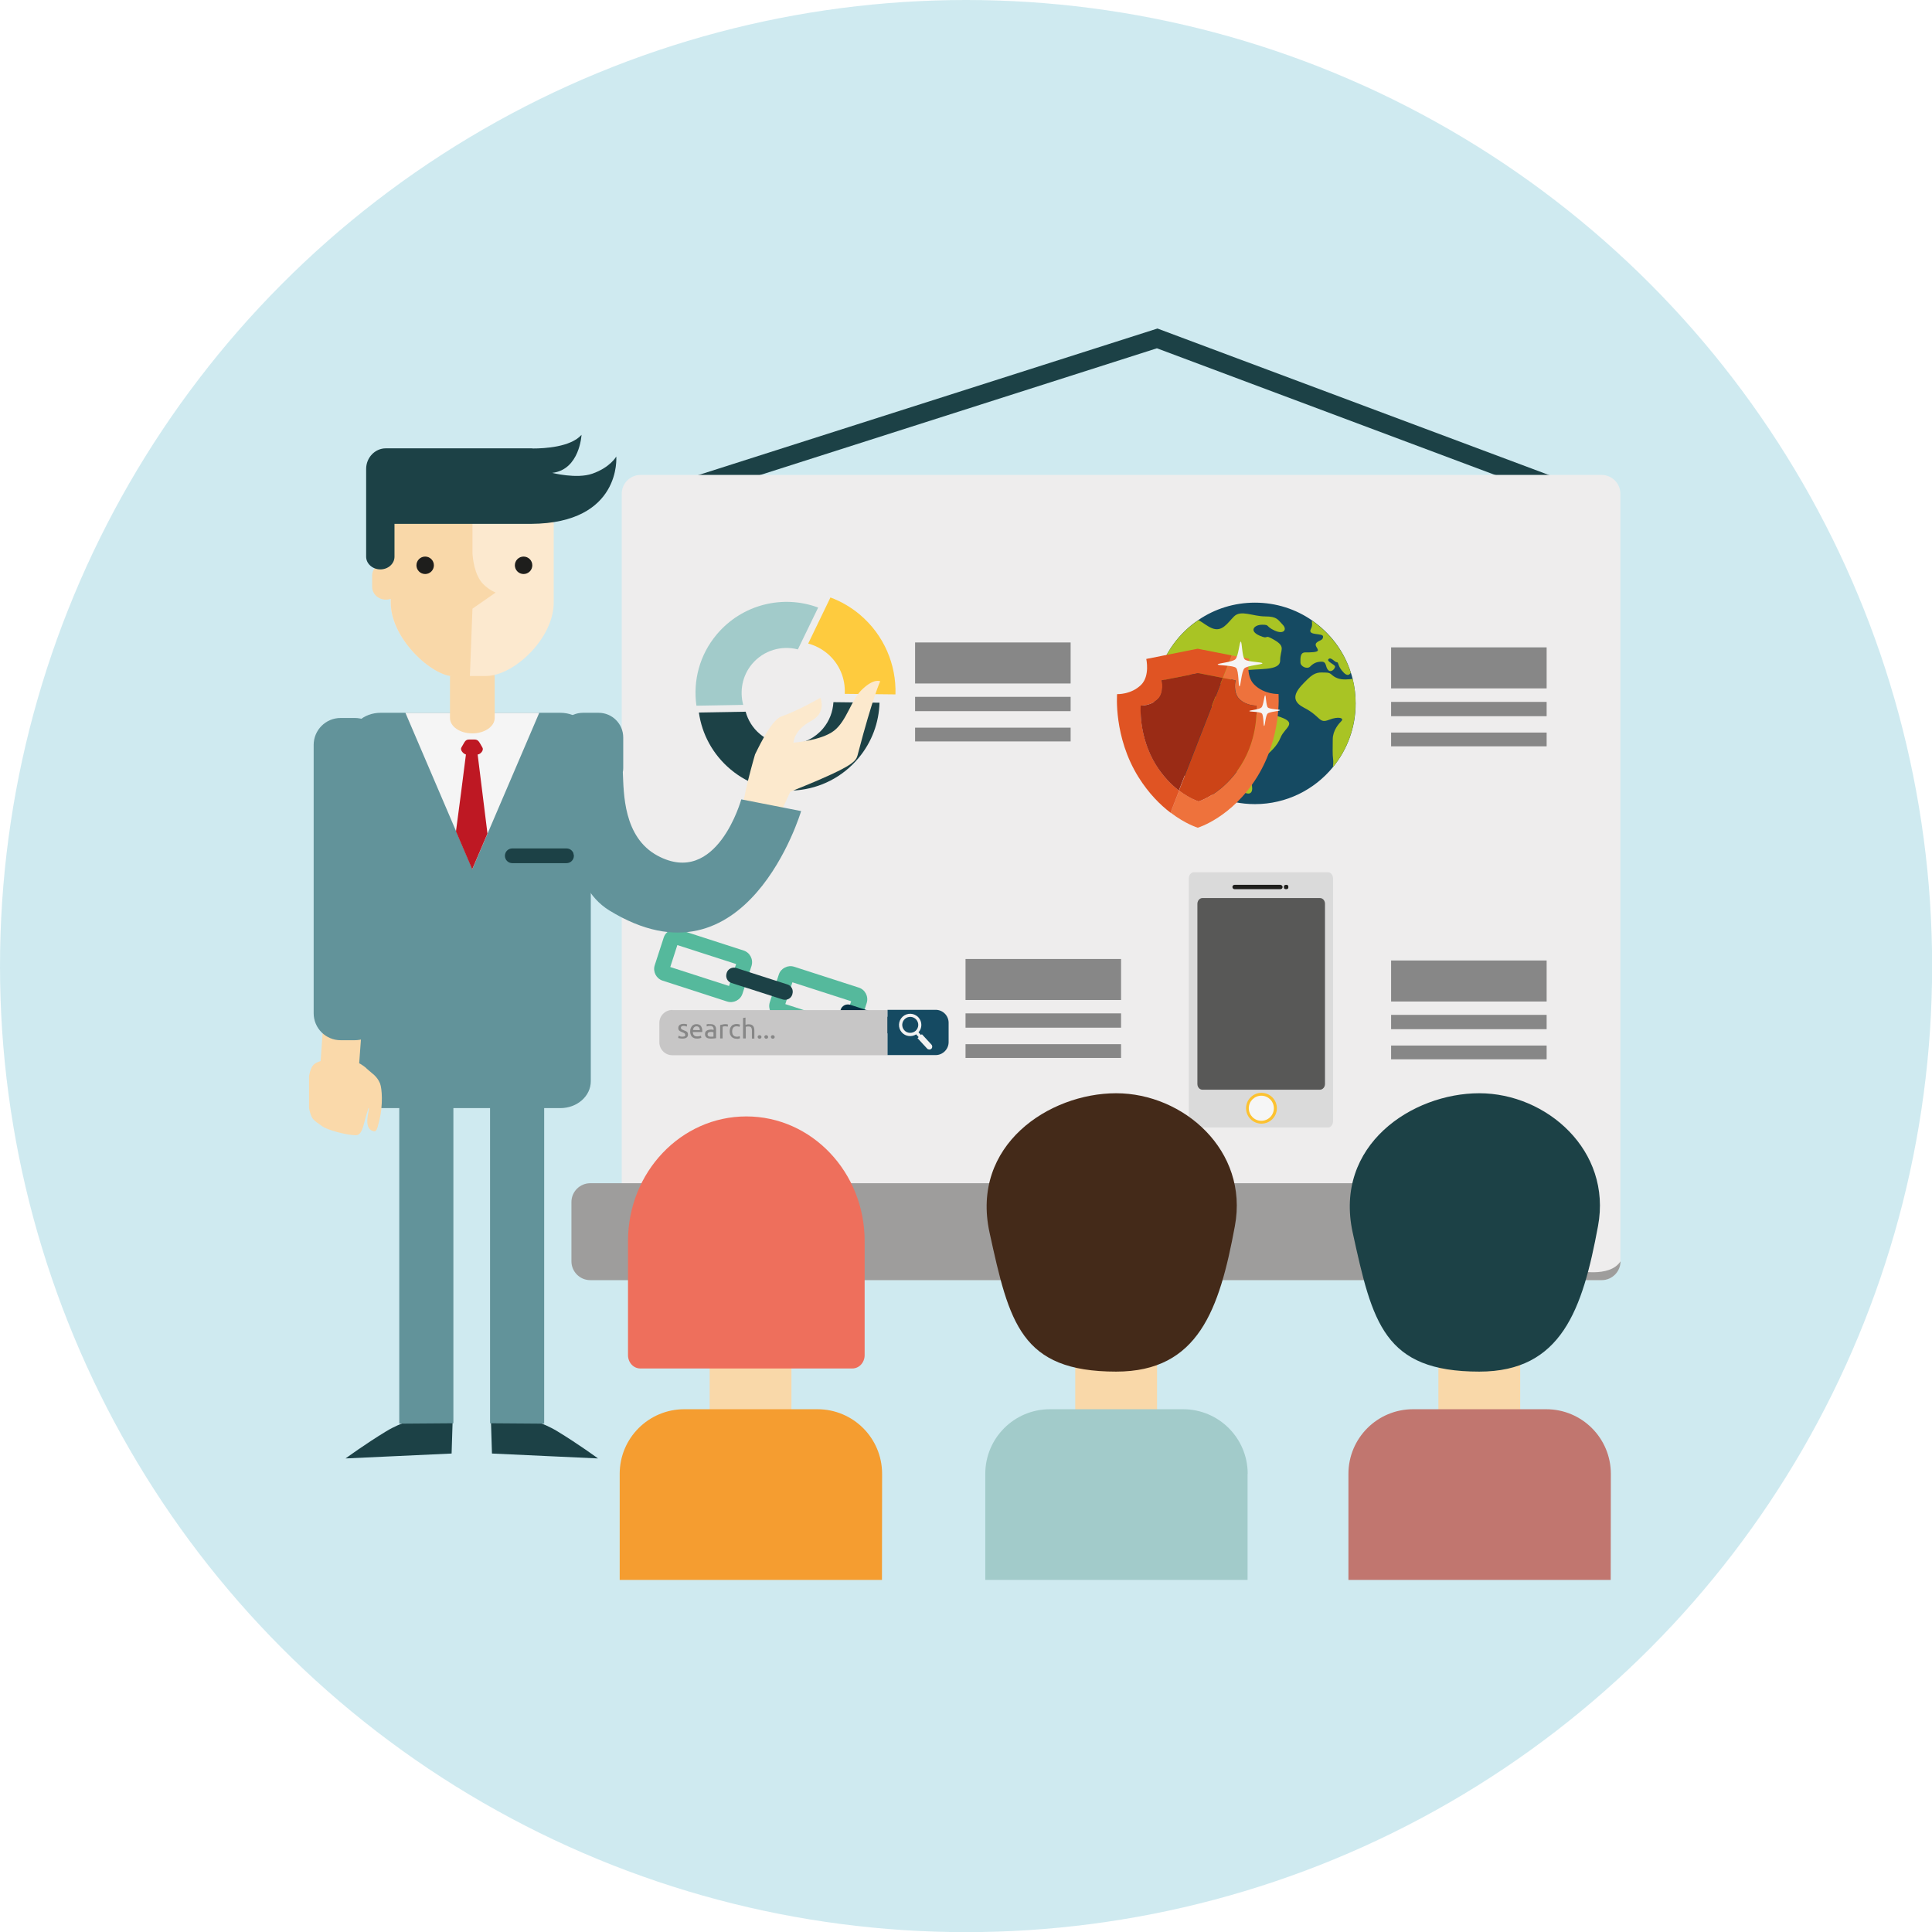 <?xml version="1.0" encoding="utf-8"?>
<!-- Generator: Adobe Illustrator 21.0.0, SVG Export Plug-In . SVG Version: 6.00 Build 0)  -->
<svg version="1.1" id="Слой_1" xmlns="http://www.w3.org/2000/svg" xmlns:xlink="http://www.w3.org/1999/xlink" x="0px" y="0px"
	 viewBox="0 0 1417.3 1417.3" style="enable-background:new 0 0 1417.3 1417.3;" xml:space="preserve">
<style type="text/css">
	.st0{fill:#A1D7E2;fill-opacity:0.5;}
	.st1{fill:#1C4146;}
	.st2{fill:#EEEDED;}
	.st3{fill:#9E9D9C;}
	.st4{fill:#FECB3E;}
	.st5{fill:#A2CBCA;}
	.st6{fill:#878787;}
	.st7{fill:#154A62;}
	.st8{fill:#A9C424;}
	.st9{fill:#EE723C;}
	.st10{fill:#CC4417;}
	.st11{fill:#E05423;}
	.st12{fill:#9A2B15;}
	.st13{fill:#F5F5F5;}
	.st14{fill:#55B99C;}
	.st15{fill:#062F43;}
	.st16{fill:#C7C6C6;}
	.st17{fill:#F2F2F2;}
	.st18{fill:#DADADA;}
	.st19{fill:#585857;}
	.st20{fill:#FCC231;}
	.st21{fill:#F6F6F6;}
	.st22{fill:#1E1E1C;}
	.st23{fill:#62939A;}
	.st24{fill:#F9D8A9;}
	.st25{fill:#BE1823;}
	.st26{fill:#FCE9CF;}
	.st27{fill:#FCE9CD;}
	.st28{fill:#FAD9AA;}
	.st29{fill:#F59D30;}
	.st30{fill:#EE6F5C;}
	.st31{fill:#442A19;}
	.st32{fill:#C1766F;}
</style>
<g id="Слой_2">
	<circle class="st0" cx="708.7" cy="708.7" r="708.7"/>
</g>
<g id="Слой_3">
	<g id="SEO_Training">
		<g id="Presentation">
			<polygon class="st1" points="499,367.2 495.1,354 849.1,241 1142,350.6 1137.3,363.6 848.7,255.5 			"/>
			<path class="st2" d="M1174.9,348.4h-705c-7.6,0-13.8,6.2-13.8,13.8v563c0,7.6,6.2,13.8,13.8,13.8h650.7h54.3
				c7.6,0,13.8-6.2,13.8-13.8v-563C1188.7,354.6,1182.5,348.4,1174.9,348.4z"/>
			<path class="st3" d="M1151.7,931.2c-8.6-1.9-10.9-12.1-10.9-12.1v-37.4V868H1127h-5.3H433c-7.6,0-13.8,6.2-13.8,13.8v43.5
				c0,7.6,6.2,13.8,13.8,13.8h687.7h6.4h47.9c7.6,0,13.8-6.2,13.8-13.8C1180.7,937.7,1156.6,932.3,1151.7,931.2z"/>
			<g id="Chart">
				<g>
					<path class="st4" d="M606.8,479.3c9.1,7.6,13.5,18.7,12.9,29.7l37.2,0.4c0.7-21.7-8.3-43.5-26.2-58.6
						c-6.6-5.5-13.9-9.7-21.5-12.5l-16.3,33.8C597.8,473.4,602.5,475.8,606.8,479.3z"/>
					<path class="st1" d="M645.2,515.5l-33.8-0.4c-0.4,6.9-2.9,13.7-7.6,19.3c-11.7,13.9-32.4,15.7-46.3,4.1
						c-5.3-4.4-8.8-10.2-10.5-16.4l-34.3,0.6c2.2,15.7,10.1,30.7,23.2,41.7c28.2,23.7,70.3,20,93.9-8.3
						C639.7,544.3,644.8,529.9,645.2,515.5z"/>
					<path class="st5" d="M551.7,487.1c8.5-10.1,21.7-13.8,33.6-10.7l14.9-30.7c-25.7-9.6-55.7-2.5-74.4,19.7
						c-12.7,15.1-17.5,34.2-14.9,52.3l34.3-0.6C542.5,506.9,544.5,495.7,551.7,487.1z"/>
				</g>
				<g>
					<rect x="671.3" y="471.3" class="st6" width="114.1" height="30.1"/>
					<rect x="671.3" y="511.2" class="st6" width="114.1" height="10.5"/>
					<rect x="671.3" y="533.8" class="st6" width="114.1" height="10.1"/>
				</g>
			</g>
			<g id="Security">
				<g id="Globe">
					<path class="st7" d="M992.3,498c-0.4-1.6-0.9-3.2-1.4-4.8c-5-15.6-15.1-28.8-28.3-38c-11.9-8.3-26.4-13.1-42-13.1
						c-15.3,0-29.5,4.6-41.3,12.6c-14.4,9.7-25.1,24.3-29.9,41.5c-1.7,6.3-2.7,12.9-2.7,19.8c0,40.8,33.1,73.9,73.9,73.9
						c23.1,0,43.7-10.6,57.3-27.2c10.4-12.7,16.6-29,16.6-46.7C994.5,509.8,993.7,503.7,992.3,498z"/>
					<path class="st8" d="M863.3,505.7c2.9,7.4,2.9,2.6,8,4.2s10.8,2.1,15.1,6.4c4.3,4.3,7.7,0.3,7.7,5.1s-6.4,8-6.4,15.8
						c0,7.7,1,11.6,11.9,15.8s7.7,1.3,7.7,12.2s2.1,13,4.2,15.1c2.1,2.1,7.1,3.5,7.1-1.9c0-5.5-3.9-8.7,0-12.5
						c3.9-3.9,1.8-3.1,7.7-9s10.3-8.9,13.2-16s12.5-10.3,0-14.8s-17.8,0.7-23-4.5s-14.3-8.4-16.5-8.4c-2.3,0-9.3-1.6-12.9-5.1
						c-3.5-3.5-6.1-9.6-9.3-6.4s-6.8,1.3-6.8-1.6s3.5-8,4.8-8s11.3,9.6,21.2,9.6c10,0,6.1-0.3,6.1-3.9s-1-3.9,9-5.8s27,0.6,27-7.4
						s4.5-10-4.2-15.1s-2.9,0.3-10.9-3.2s-3.9-8,1.9-8c5.8,0,2.2,1,9,4.2s9.6-0.6,6.1-4.2c-3.5-3.5-3.9-6.1-12.9-6.1s-17.8-5-22.8,0
						s-8.7,11.6-16.1,8.7c-3.7-1.5-6.7-4.2-10-6c-14.4,9.7-25.1,24.3-29.9,41.5c2,1,4.2,2,6.2,2.8
						C862,501.6,860.4,498.4,863.3,505.7z"/>
					<path class="st8" d="M992.3,498c-2.8,0.4-7.6,0.9-11-0.4c-5.1-1.9-4.2-4.2-8.7-4.2s-7.5-1-13.5,5s-15.1,14.3-2.6,20.7
						c12.5,6.4,10.9,11.9,18.3,9c7.4-2.9,11.3-1.2,9.3,0.8s-6.4,7-6.4,13.4s-0.3,10.7,0.3,15.1c0.2,1.6,0,3.6-0.2,5.4
						c10.4-12.7,16.6-29,16.6-46.7C994.5,509.8,993.7,503.7,992.3,498z"/>
					<path class="st8" d="M961.6,461.5c-2.6,5.1,9,2.6,9,5.5s-2.9,2.6-4.8,4.5c-1.9,1.9,1,3.9,1,5.5s-5.5,1.6-9.3,1.6
						c-3.9,0-3.5,4.5-3.5,7.4s4.9,5.2,7.1,3c2.2-2.2,4.5-3.6,8.4-3.6s2.6,3.8,4.8,6.1c2.3,2.3,5.1-1,5.1-2.5s-6.6-3.8-4.8-5.5
						c1.8-1.8,4.5,2.3,6.1,2.3s0.2,2.7,5.1,7.7c2.7,2.7,4.3,1.5,5.1-0.1c-5-15.6-15.1-28.8-28.3-38
						C961.9,456.2,963.4,458.2,961.6,461.5z"/>
				</g>
				<g id="Shield">
					<g>
						<path class="st9" d="M937.9,509.1c0,0-10.4,0.5-17.8-6.9c-6.6-6.6-3.7-18.9-3.7-18.9l-12.8-2.5l-6.4,16.5l9.2,1.8
							c0,0-2,8.8,2.7,13.6c5.3,5.3,12.7,4.9,12.7,4.9s1.9,22.5-11.2,43.6c-13.3,21.3-31.2,26.7-31.2,26.7s-6.4-1.9-14.4-8l-6.3,16.2
							c11.1,8.5,20,11.1,20,11.1s25-7.4,43.5-37.2C940.5,540.5,937.9,509.1,937.9,509.1z"/>
						<path class="st10" d="M879.3,587.9c0,0,17.9-5.3,31.2-26.7c13.2-21.1,11.2-43.6,11.2-43.6s-7.4,0.3-12.7-4.9
							c-4.7-4.7-2.7-13.6-2.7-13.6l-9.2-1.8l-32.2,82.6C872.9,586,879.3,587.9,879.3,587.9z"/>
						<path class="st11" d="M848.1,561.2c-13.2-21.1-11.2-43.6-11.2-43.6s7.4,0.3,12.7-4.9c4.7-4.7,2.7-13.6,2.7-13.6l27-5.3
							l17.8,3.5l6.4-16.5l-24.9-4.9l-37.7,7.5c0,0,2.8,12.3-3.7,18.9c-7.4,7.4-17.7,6.9-17.7,6.9s-2.7,31.4,15.7,60.9
							c7.5,12,16,20.4,23.5,26.1L865,580C859.5,575.8,853.4,569.8,848.1,561.2z"/>
						<path class="st12" d="M852.2,499.1c0,0,2,8.8-2.7,13.6c-5.3,5.3-12.7,4.9-12.7,4.9s-1.9,22.5,11.2,43.6
							c5.4,8.6,11.4,14.6,16.8,18.7l32.2-82.6l-17.8-3.5L852.2,499.1z"/>
					</g>
					<g>
						<path class="st13" d="M909.3,503.5c-1,0.1-0.4-11.3-2.5-13.5c-2.1-2.1-13.5-1.6-13.5-2.6c0.1-0.9,10.8-1.6,13-3.8
							c2.2-2.2,3-12.9,3.9-12.9c1-0.1,0.9,11,2.9,13s13.1,1.9,13,2.9c0,1-11,1.5-13.2,3.7C910.7,492.5,910.2,503.4,909.3,503.5z"/>
						<path class="st13" d="M927.4,532.6c-0.7,0.1-0.3-7.8-1.7-9.2c-1.5-1.5-9.3-1.1-9.2-1.8c0.1-0.6,7.4-1.1,8.9-2.6s2-8.8,2.7-8.9
							c0.7,0,0.6,7.5,2,8.9s9,1.3,8.9,2c0,0.7-7.6,1-9.1,2.5C928.3,525.1,928,532.6,927.4,532.6z"/>
					</g>
				</g>
				<g>
					<rect x="1020.5" y="474.9" class="st6" width="114.1" height="30.1"/>
					<rect x="1020.5" y="514.9" class="st6" width="114.1" height="10.5"/>
					<rect x="1020.5" y="537.4" class="st6" width="114.1" height="10.1"/>
				</g>
			</g>
			<g id="Keyword_Search">
				<g id="Chain">
					<path class="st14" d="M533.4,734.7l-47.3-15.3c-4.7-1.5-7.3-6.6-5.8-11.3l6.6-20.3c1.5-4.7,6.6-7.3,11.3-5.8l47.3,15.3
						c4.7,1.5,7.3,6.6,5.8,11.3l-6.6,20.3C543.2,733.6,538.1,736.2,533.4,734.7z M491.7,709.4l43.1,13.9l5.2-16.1l-43.1-13.9
						L491.7,709.4z"/>
					<path class="st14" d="M617.8,761.9l-47.3-15.3c-4.7-1.5-7.3-6.6-5.8-11.3l6.6-20.3c1.5-4.7,6.6-7.3,11.3-5.8l47.4,15.3
						c4.7,1.5,7.3,6.6,5.8,11.3l-6.6,20.3C627.6,760.8,622.5,763.4,617.8,761.9z M576.1,736.6l43.1,13.9l5.2-16l-43.1-13.9
						L576.1,736.6z"/>
					<path class="st1" d="M581.2,729.6c-0.9,2.9-4,4.5-7,3.6l-37.6-12.1c-2.9-0.9-4.5-4-3.6-7l0.1-0.4c0.9-2.9,4-4.5,7-3.6
						l37.6,12.1c2.9,0.9,4.5,4,3.6,7L581.2,729.6z"/>
					<path class="st15" d="M664.7,756.6c-0.9,2.9-4,4.5-7,3.6L620.2,748c-2.9-0.9-4.5-4-3.6-6.9l0.1-0.4c0.9-2.9,4-4.5,7-3.6
						l37.6,12.1c2.9,0.9,4.5,4,3.6,7L664.7,756.6z"/>
				</g>
				<g id="Search_Bar">
					<path class="st16" d="M493.2,740.9c-5.2,0-9.5,4.2-9.5,9.5v14.2c0,5.2,4.2,9.5,9.5,9.5h157.9V741H493.2V740.9z"/>
					<g>
						<path class="st6" d="M500.5,760.5c0.8,0,1.3-0.1,1.7-0.3c0.4-0.2,0.5-0.5,0.5-1c0-0.4-0.2-0.8-0.5-1.1
							c-0.4-0.3-0.9-0.6-1.8-0.9c-0.4-0.2-0.8-0.3-1.1-0.5c-0.4-0.2-0.7-0.4-0.9-0.6c-0.3-0.2-0.5-0.5-0.6-0.8
							c-0.2-0.3-0.2-0.7-0.2-1.2c0-0.9,0.3-1.6,1-2.2c0.7-0.5,1.6-0.8,2.7-0.8c0.3,0,0.6,0,0.9,0s0.6,0.1,0.8,0.1
							c0.3,0,0.5,0.1,0.7,0.2c0.2,0.1,0.3,0.1,0.4,0.1l-0.3,1.6c-0.2-0.1-0.5-0.2-0.9-0.3s-0.9-0.2-1.5-0.2c-0.5,0-1,0.1-1.3,0.3
							c-0.4,0.2-0.6,0.5-0.6,1c0,0.2,0,0.4,0.1,0.6c0.1,0.2,0.2,0.3,0.4,0.5c0.2,0.1,0.4,0.3,0.7,0.4c0.3,0.1,0.6,0.2,0.9,0.4
							c0.5,0.2,0.9,0.4,1.3,0.5c0.4,0.2,0.7,0.4,1,0.6c0.3,0.2,0.5,0.5,0.6,0.9c0.1,0.3,0.2,0.8,0.2,1.2c0,1-0.4,1.7-1.1,2.2
							s-1.7,0.7-3,0.7c-0.9,0-1.6-0.1-2.1-0.2c-0.5-0.2-0.9-0.3-1-0.3l0.3-1.6c0.2,0.1,0.5,0.2,1,0.4
							C499.1,760.4,499.7,760.5,500.5,760.5z"/>
						<path class="st6" d="M506.3,756.7c0-0.9,0.1-1.7,0.4-2.4s0.6-1.2,1-1.7c0.4-0.4,0.9-0.8,1.5-1s1.1-0.3,1.7-0.3
							c1.4,0,2.4,0.4,3.2,1.3c0.7,0.9,1.1,2.2,1.1,3.9c0,0.1,0,0.2,0,0.3s0,0.2,0,0.3h-7c0.1,1.1,0.4,1.9,0.9,2.4
							c0.5,0.6,1.4,0.8,2.5,0.8c0.6,0,1.2-0.1,1.6-0.2c0.4-0.1,0.8-0.2,1-0.3l0.3,1.5c-0.2,0.1-0.6,0.2-1.2,0.4
							c-0.6,0.1-1.2,0.2-1.9,0.2c-0.9,0-1.7-0.1-2.3-0.4c-0.7-0.3-1.2-0.6-1.6-1.1s-0.7-1-0.9-1.7
							C506.4,758.2,506.3,757.5,506.3,756.7z M513.4,755.7c0-0.8-0.2-1.5-0.6-2c-0.4-0.5-1-0.8-1.8-0.8c-0.4,0-0.8,0.1-1.1,0.2
							c-0.3,0.2-0.6,0.4-0.8,0.6c-0.2,0.3-0.4,0.6-0.5,0.9c-0.1,0.3-0.2,0.7-0.2,1L513.4,755.7L513.4,755.7z"/>
						<path class="st6" d="M521.3,751.3c0.7,0,1.4,0.1,1.9,0.3s0.9,0.5,1.2,0.8s0.5,0.8,0.7,1.2c0.1,0.5,0.2,1,0.2,1.6v6.4
							c-0.2,0-0.4,0.1-0.7,0.1s-0.6,0.1-1,0.1s-0.7,0.1-1.2,0.1c-0.4,0-0.8,0-1.2,0c-0.6,0-1.1-0.1-1.6-0.2
							c-0.5-0.1-0.9-0.3-1.3-0.6c-0.4-0.3-0.6-0.6-0.8-1s-0.3-0.9-0.3-1.5s0.1-1.1,0.3-1.5s0.5-0.7,0.9-1s0.9-0.4,1.4-0.6
							c0.5-0.1,1.1-0.2,1.7-0.2c0.2,0,0.4,0,0.6,0c0.2,0,0.4,0,0.6,0.1c0.2,0,0.3,0.1,0.5,0.1c0.1,0,0.2,0,0.3,0.1v-0.5
							c0-0.3,0-0.6-0.1-0.9c-0.1-0.3-0.2-0.6-0.4-0.8s-0.4-0.4-0.7-0.6c-0.3-0.1-0.7-0.2-1.2-0.2c-0.6,0-1.1,0-1.6,0.1
							s-0.8,0.2-1,0.3l-0.2-1.5c0.2-0.1,0.6-0.2,1.2-0.3C520,751.3,520.6,751.3,521.3,751.3z M521.4,760.5c0.4,0,0.8,0,1.2,0
							c0.3,0,0.6-0.1,0.8-0.1v-3.1c-0.1-0.1-0.3-0.1-0.6-0.2c-0.3,0-0.7-0.1-1.1-0.1c-0.3,0-0.6,0-0.9,0.1c-0.3,0-0.6,0.1-0.8,0.2
							c-0.3,0.1-0.5,0.3-0.6,0.5c-0.2,0.2-0.3,0.5-0.3,0.9c0,0.7,0.2,1.1,0.6,1.4C520.1,760.4,520.7,760.5,521.4,760.5z"/>
						<path class="st6" d="M532.1,751.3c0.2,0,0.3,0,0.5,0s0.4,0,0.6,0.1c0.2,0,0.4,0.1,0.5,0.1c0.2,0,0.3,0.1,0.4,0.1l-0.3,1.6
							c-0.1-0.1-0.4-0.1-0.7-0.2c-0.3-0.1-0.8-0.1-1.3-0.1c-0.3,0-0.7,0-1,0.1s-0.6,0.1-0.7,0.2v8.6h-1.8V752c0.4-0.2,1-0.3,1.6-0.4
							C530.6,751.4,531.3,751.3,532.1,751.3z"/>
						<path class="st6" d="M540.4,762c-0.8,0-1.6-0.1-2.2-0.4c-0.6-0.3-1.2-0.6-1.6-1.1c-0.4-0.5-0.7-1-1-1.7
							c-0.2-0.7-0.3-1.4-0.3-2.2s0.1-1.5,0.3-2.2s0.6-1.2,1-1.7s0.9-0.9,1.6-1.1c0.6-0.3,1.3-0.4,2-0.4c0.5,0,0.9,0,1.4,0.1
							s0.9,0.2,1.3,0.4l-0.4,1.6c-0.3-0.1-0.6-0.2-1-0.3s-0.7-0.1-1.2-0.1c-1,0-1.8,0.3-2.4,1c-0.5,0.6-0.8,1.6-0.8,2.8
							c0,0.6,0.1,1.1,0.2,1.5c0.1,0.5,0.3,0.9,0.6,1.2s0.6,0.6,1,0.8s0.9,0.3,1.5,0.3c0.5,0,0.9,0,1.3-0.1c0.4-0.1,0.7-0.2,0.9-0.3
							l0.3,1.5c-0.1,0.1-0.3,0.1-0.5,0.2c-0.2,0.1-0.4,0.1-0.7,0.2c-0.3,0-0.5,0.1-0.8,0.1C540.9,762,540.7,762,540.4,762z"/>
						<path class="st6" d="M545.1,761.8v-15l1.8-0.3v5.3c0.3-0.1,0.7-0.2,1.1-0.3c0.4-0.1,0.8-0.1,1.2-0.1c0.8,0,1.5,0.1,2,0.3
							s1,0.6,1.3,1s0.6,0.9,0.7,1.5c0.1,0.6,0.2,1.2,0.2,1.9v5.8h-1.8v-5.4c0-0.6,0-1.2-0.1-1.6c-0.1-0.4-0.2-0.8-0.4-1.1
							s-0.5-0.5-0.8-0.6s-0.7-0.2-1.2-0.2c-0.2,0-0.4,0-0.6,0c-0.2,0-0.4,0.1-0.6,0.1c-0.2,0-0.4,0.1-0.5,0.1
							c-0.2,0-0.3,0.1-0.3,0.1v8.5H545.1z"/>
						<path class="st6" d="M558.6,760.7c0,0.4-0.1,0.7-0.4,0.9c-0.2,0.3-0.6,0.4-1,0.4s-0.7-0.1-1-0.4c-0.2-0.3-0.4-0.6-0.4-0.9
							c0-0.4,0.1-0.7,0.4-0.9c0.2-0.3,0.6-0.4,1-0.4s0.7,0.1,1,0.4C558.5,760.1,558.6,760.4,558.6,760.7z"/>
						<path class="st6" d="M563.5,760.7c0,0.4-0.1,0.7-0.4,0.9c-0.2,0.3-0.6,0.4-1,0.4s-0.7-0.1-1-0.4c-0.2-0.3-0.4-0.6-0.4-0.9
							c0-0.4,0.1-0.7,0.4-0.9c0.2-0.3,0.6-0.4,1-0.4s0.7,0.1,1,0.4C563.3,760.1,563.5,760.4,563.5,760.7z"/>
						<path class="st6" d="M568.3,760.7c0,0.4-0.1,0.7-0.4,0.9c-0.2,0.3-0.6,0.4-1,0.4s-0.7-0.1-1-0.4c-0.2-0.3-0.4-0.6-0.4-0.9
							c0-0.4,0.1-0.7,0.4-0.9c0.2-0.3,0.6-0.4,1-0.4s0.7,0.1,1,0.4C568.2,760.1,568.3,760.4,568.3,760.7z"/>
					</g>
					<path class="st7" d="M695.9,764.5v-14.2c0-5.2-4.2-9.5-9.5-9.5h-35.3V774h35.3C691.6,774,695.9,769.7,695.9,764.5z"/>
					<path class="st17" d="M673.8,746.4c-3.1-3.4-8.3-3.6-11.6-0.6c-3.4,3.1-3.6,8.3-0.6,11.6c2.7,3,7.2,3.5,10.5,1.4l1.8,2
						l-0.8,0.8l7,7.6c0.8,0.9,2.2,1,3.1,0.2c0.9-0.8,0.9-2.2,0.1-3.1l-7-7.6l-0.7,0.6l-1.8-2C676.6,754.3,676.6,749.5,673.8,746.4z
						 M663.4,755.8c-2.2-2.4-2-6.1,0.4-8.3s6.1-2,8.3,0.4s2,6.1-0.4,8.3C669.3,758.3,665.5,758.2,663.4,755.8z"/>
				</g>
				<g>
					<rect x="708.3" y="703.5" class="st6" width="114.1" height="30.1"/>
					<rect x="708.3" y="743.4" class="st6" width="114.1" height="10.5"/>
					<rect x="708.3" y="766" class="st6" width="114.1" height="10.1"/>
				</g>
			</g>
			<g id="Mobile_SEO">
				<path class="st18" d="M977.9,822.5c0,2.5-1.6,4.6-3.6,4.6h-98.6c-2,0-3.6-2.1-3.6-4.6v-178c0-2.5,1.6-4.6,3.6-4.6h98.6
					c2,0,3.6,2.1,3.6,4.6V822.5z"/>
				<path class="st19" d="M972,795.2c0,2.3-1.7,4.2-3.7,4.2h-86.2c-2.1,0-3.7-1.9-3.7-4.2V663c0-2.3,1.7-4.2,3.7-4.2h86.2
					c2.1,0,3.7,1.9,3.7,4.2V795.2z"/>
				<circle class="st20" cx="925.4" cy="813" r="11.3"/>
				<circle class="st21" cx="925.3" cy="813" r="9.2"/>
				<path class="st22" d="M940.9,650.7c0,0.9-0.7,1.6-1.6,1.6h-33.6c-0.9,0-1.6-0.7-1.6-1.6l0,0c0-0.9,0.7-1.6,1.6-1.6h33.6
					C940.2,649.2,940.9,649.9,940.9,650.7L940.9,650.7z"/>
				<path class="st22" d="M945.1,651.3c0,0.5-0.7,1-1.6,1l0,0c-0.9,0-1.6-0.4-1.6-1v-1.2c0-0.5,0.7-1,1.6-1l0,0c0.9,0,1.6,0.4,1.6,1
					V651.3z"/>
				<g>
					<rect x="1020.5" y="704.6" class="st6" width="114.1" height="30.1"/>
					<rect x="1020.5" y="744.5" class="st6" width="114.1" height="10.5"/>
					<rect x="1020.5" y="767" class="st6" width="114.1" height="10.1"/>
				</g>
			</g>
		</g>
		<g id="Trainer">
			<g id="People">
				<path class="st23" d="M279.2,522.9h18.2h98.2h15.5c12.3,0,22.3,8.8,22.3,19.7v250.6c0,10.9-10,19.7-22.3,19.7h-132
					c-12.3,0-22.3-8.8-22.3-19.7V542.6C256.8,531.7,266.8,522.9,279.2,522.9z"/>
				<polygon class="st13" points="395.6,522.9 346.5,637.6 297.4,522.9 				"/>
				<g>
					<path class="st1" d="M386.1,1040.7c0,0,11.5,2.4,22.8,9.3c15.5,9.4,29.8,19.9,29.8,19.9l-77.8-3.6l-0.8-25.6L386.1,1040.7
						L386.1,1040.7z"/>
					<polygon class="st23" points="359.5,1044.1 399.2,1044.4 399.2,798.3 359.5,805.1 					"/>
				</g>
				<path class="st24" d="M330.1,526.7c0,6.3,7.3,11.3,16.4,11.3l0,0c9.1,0,16.4-5.1,16.4-11.3v-29.8c0-6.3-7.3-11.3-16.4-11.3l0,0
					c-9,0-16.4,5.1-16.4,11.3V526.7z"/>
				<path class="st25" d="M341.8,553.5c-1.9-0.5-4.5-3.3-3.3-5.2c2.5-4,2.6-5.8,5.8-5.8h3.6c3.2,0,3.5,1.7,6,5.9
					c1.2,1.9-1.3,4.9-3.5,5.1c0.1,0.5,7.2,58,7.2,58l-11.2,26.2l-11.9-27.8C334.6,609.8,341.8,554,341.8,553.5z"/>
				<path class="st26" d="M334.5,337.2h12h11.9c26.4,0,47.8,21.4,47.8,47.8v57c0,26.4-29.3,53.9-49.7,53.9h-11.9h-12
					c-15.7,0-46-27.5-46-53.9v-57C286.7,358.7,308.1,337.2,334.5,337.2z"/>
				<path class="st24" d="M283.2,412.8c1.3,0,2.4,0.2,3.6,0.6v-28.3c0-26.4,21.4-47.8,47.8-47.8h12V406c0.2,3.1,1.3,16,8,22.6
					c4.3,4.3,9,6.1,9,6.1l-17,11.8l-1.9,49.6h-12c-15.7,0-46-27.5-46-53.9v-2.9c-1.1,0.4-2.3,0.6-3.6,0.6c-5.6,0-10.1-4.2-10.1-9.5
					v-8C273,417,277.6,412.8,283.2,412.8z"/>
				<path class="st27" d="M573.2,525.6c12.4-4.3,28.6-13.7,28.6-13.7s4.9,10.8-6.8,17c-12.8,6.8-12.9,15.9-12.9,15.9
					s20.5-1.5,29.8-8.8s12.4-22.3,20.2-29.9c9.1-8.9,13.6-6.3,13.6-6.3s-5.4,11.5-16.2,52.7c-1.1,4.3-0.9,6.9-19.7,15.6
					c-13.4,6.2-26.2,11-30.1,12.8l-10.4,22.6c-3.1,4.9-22.7,0-24.3-7.6c-1.5-7,8.9-42.5,8.9-42.5
					C554.2,553.2,565.1,528.4,573.2,525.6z"/>
				<path class="st1" d="M452.1,334.9c0,0-4.4,8-17.6,12.6c-11.5,4-29.4-0.6-29.4-0.6c20.2-2.3,21.5-27.9,21.5-27.9
					c-8,9-27.3,10-35.5,10c-0.5-0.1-1.1-0.1-1.6-0.1H283c-7.9,0-14.4,6.8-14.4,15.1v22.5v2.6v39.3c0,5.1,4.7,9.3,10.4,9.3
					c5.8,0,10.4-4.2,10.4-9.3v-24.1h100c0.1,0,0.1,0,0.2,0C456.2,383.9,452.1,334.9,452.1,334.9z"/>
				<circle class="st22" cx="311.9" cy="414.7" r="6.4"/>
				<circle class="st22" cx="384.1" cy="414.7" r="6.4"/>
				<path class="st1" d="M370.4,627.8c0,3,2.4,5.4,5.4,5.4h39.8c3,0,5.4-2.4,5.4-5.4l0,0c0-3-2.4-5.4-5.4-5.4h-39.8
					C372.8,622.4,370.4,624.8,370.4,627.8L370.4,627.8z"/>
				<g>
					<path class="st1" d="M306.1,1040.7c0,0-11.5,2.4-22.8,9.3c-15.5,9.4-29.8,19.9-29.8,19.9l77.8-3.6l0.8-25.6L306.1,1040.7
						L306.1,1040.7z"/>
					<polygon class="st23" points="332.6,1044.1 292.9,1044.4 292.9,798.3 332.6,805.1 					"/>
				</g>
				<path class="st23" d="M409.6,541c0-10,8.1-18.1,18.1-18.1h11.4c10,0,18.1,8.1,18.1,18.1v22.5c0,1-0.1,2-0.3,2.9
					c0.7,15.2,0.2,47.8,25.6,61.4c43.5,23.2,61.3-41.4,61.3-41.4l43.9,8.6c0,0-39.9,134.7-140.7,72.9c-30.5-18.7-29.5-67.3-32.6-92
					c-3-3.2-4.9-7.6-4.9-12.3L409.6,541L409.6,541z"/>
			</g>
			<path class="st28" d="M236.8,826.5c3.1,2.2,17.1,6.3,24.3,6.3c4.8,0,5.6-8.3,7.9-15.8c0.3-1,1.4-4.4,1.4-4.4
				c1.4,0.8-4.9,15,3.5,17.2c2,0.5,2.6-0.2,4.5-8.4c2.6-10.7,1.9-22.8,0.4-26.6c-2.4-5.7-5.9-7.2-9.8-10.9c-0.8-1-4.7-3.6-5.5-3.9
				l1.5-20.4c0.2-3.4-5.9-6.6-13.7-7.2c-7.8-0.6-14.4,1.7-14.6,5.1l-1.5,20.9c-4.7,1.6-6.9,2.6-8.5,11V813
				C228.6,821,228.9,821,236.8,826.5z"/>
			<path class="st23" d="M230.1,743.3c0,11,8.9,19.8,19.8,19.8h10.4c11,0,19.8-8.9,19.8-19.8V546.5c0-11-8.9-19.8-19.8-19.8h-10.4
				c-11,0-19.8,8.9-19.8,19.8L230.1,743.3L230.1,743.3z"/>
		</g>
		<g id="People_2_">
			<g>
				<rect x="520.6" y="993.7" class="st24" width="60" height="62.2"/>
				<path class="st29" d="M647.1,1081.2c0-26.2-21.2-47.4-47.4-47.4H502c-26.2,0-47.4,21.2-47.4,47.4v77.8H647L647.1,1081.2
					L647.1,1081.2z"/>
				<path class="st30" d="M634.3,910.4c0-50.5-38.9-91.4-86.8-91.4s-86.8,40.9-86.8,91.4c0,0.3,0,0.5,0,0.8c0,0.1,0,0.1,0,0.2v82.7
					c0,5.4,4,9.8,9,9.8h155.6c5,0,9-4.4,9-9.8v-82.7c0-0.1,0-0.1,0-0.2C634.2,910.9,634.3,910.7,634.3,910.4z"/>
			</g>
			<g>
				<rect x="788.8" y="993.7" class="st24" width="60" height="62.2"/>
				<path class="st5" d="M915.3,1081.2c0-26.2-21.2-47.4-47.4-47.4h-97.7c-26.2,0-47.4,21.2-47.4,47.4v77.8h192.4v-77.8H915.3z"/>
				<path class="st31" d="M905.9,899.4c-11.3,61.1-26.7,106.8-87.1,106.8c-70,0-78.4-35.8-92.9-102.1C712,840,769.6,802,818.8,802
					C868.1,802,916.2,844,905.9,899.4z"/>
			</g>
			<g>
				<rect x="1055.2" y="993.7" class="st24" width="60" height="62.2"/>
				<path class="st32" d="M1181.7,1081.2c0-26.2-21.2-47.4-47.4-47.4h-97.7c-26.2,0-47.4,21.2-47.4,47.4v77.8h192.4L1181.7,1081.2
					L1181.7,1081.2z"/>
				<path class="st1" d="M1172.3,899.4c-11.3,61.1-26.7,106.8-87.1,106.8c-70,0-78.4-35.8-92.9-102.1C978.4,840,1036,802,1085.2,802
					C1134.5,802,1182.6,844,1172.3,899.4z"/>
			</g>
		</g>
	</g>
</g>
</svg>
